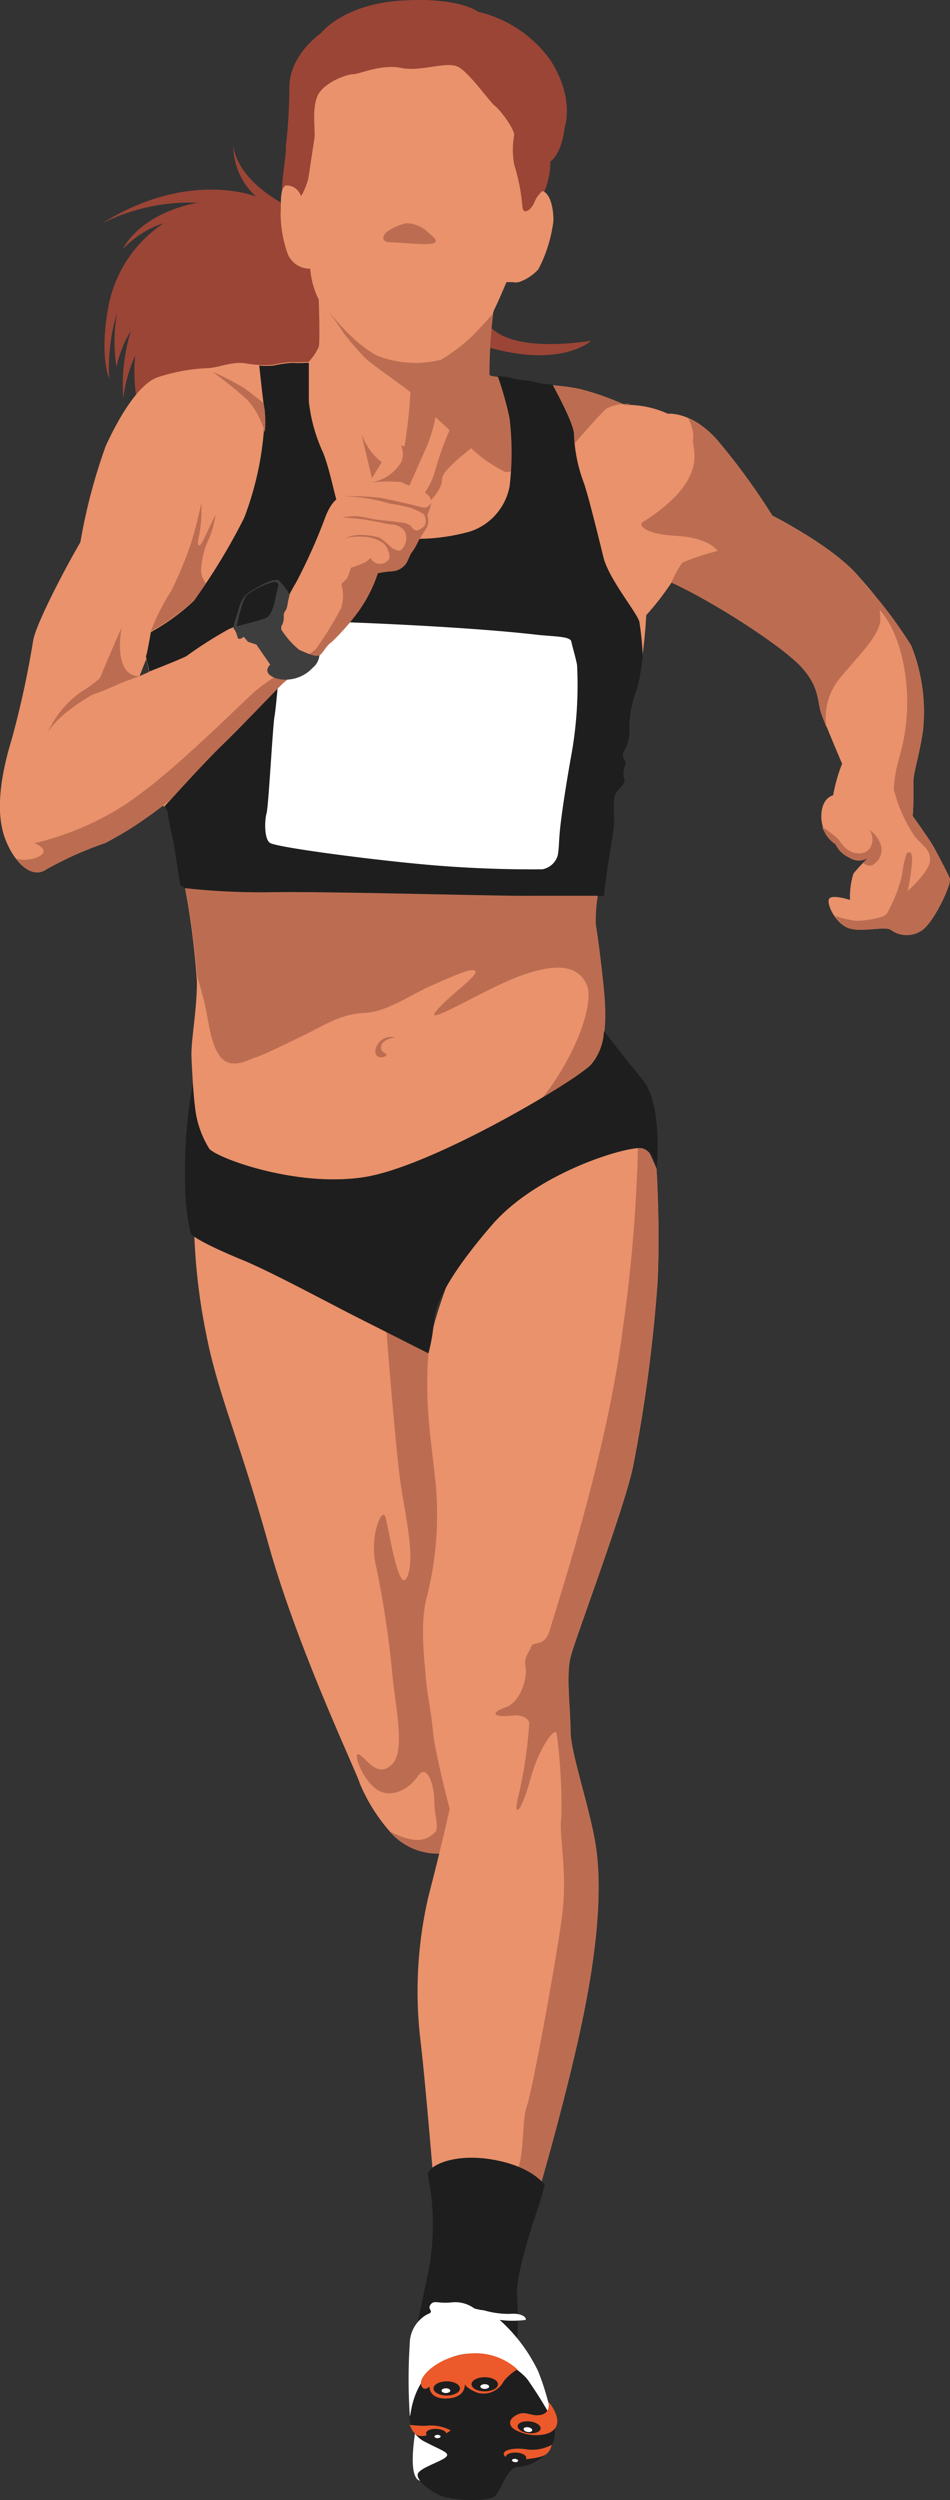 <svg xmlns="http://www.w3.org/2000/svg" viewBox="0 0 80.47 211.61"><rect x="0" y="0" width="80.47" height="211.61" fill="#333333" stroke="none"/><defs><style>.cls-1{fill:#fff;}.cls-2{fill:#e9926c;}.cls-3{fill:#bc6d51;}.cls-4{fill:#9b4536;}.cls-5{fill:#1e1e1e;}.cls-6{fill:#3e3e3e;}.cls-7{fill:#ec592a;}</style></defs><g id="Layer_2" data-name="Layer 2"><g id="Layer_1-2" data-name="Layer 1"><path class="cls-1" d="M35.23,205.51s-.79,4.19.34,4.46,4.27-2.05,4.27-2.05l-1.56-4.08Z"/><path class="cls-2" d="M16.44,103.94a51.38,51.38,0,0,0,1,8.85c1,5.2,2.79,8.92,5.28,17.85s7.44,19.24,7.76,20.32A14.9,14.9,0,0,0,33,155a5.37,5.37,0,0,0,4.22,1.89c2.92.05,2.68-10.58,2.68-10.58l1.48-25.76-8.3-11.41Z"/><path class="cls-3" d="M37.19,156.89c2.92.05,2.68-10.58,2.68-10.58l1.48-25.76-6.72-9.23h-2S33.51,123,34,126s1.16,6.13.46,7.53-1.53-4.19-1.81-5.12-1.37,1.62-.83,4a81,81,0,0,1,1.4,9.16c.23,2.71,1.16,6.59,0,7.75s-2-.23-2.71-.77,0,1.78,1.24,2.79,2.86.16,3.64-1,1.4.78,1.4,2.1.47,2.33,0,2.71-1.24,1.17-3.8-.15A5.37,5.37,0,0,0,37.19,156.89Z"/><path class="cls-2" d="M55.61,98.92s.32,5.1.09,9.6a128.75,128.75,0,0,1-2.09,15.68c-.78,3.64-4.89,14.5-5.28,16.06s0,4.5,0,6.28,1.55,6.21,2.1,9.47.31,8.07-1,14.51S45.77,185,45.77,185l-9.08-.78s-.7-8.45-1.08-11.56a35.37,35.37,0,0,1,.69-12.18c1.09-4.19,1.79-7.37,1.79-7.37s-1.24-4.73-1.4-6.44-.54-3.55-.62-4.69-.54-4.54.08-6.79a28.44,28.44,0,0,0,.78-9.32c-.31-3.41-1-6.71-.64-11.3s6-16.09,6-16.09l11.09-4.57Z"/><path class="cls-4" d="M41.21,27.16S42,30,50.08,28.85c0,0-2.75,2.54-9.58.28S41.21,27.16,41.21,27.16Z"/><path class="cls-4" d="M24.82,17.68s-4.6-2-5.06-5.35a5.86,5.86,0,0,0,1.92,4.3s-5.7-2.3-13,2.26a16.59,16.59,0,0,1,8.09-1.73s-4.54.64-6.4,3.95a8.44,8.44,0,0,1,3.49-2.22A10.94,10.94,0,0,0,9.25,25.6c-.9,4.48,0,6.46,0,6.46a15.87,15.87,0,0,1,.67-5.59,13.72,13.72,0,0,0-.05,4.6A9.48,9.48,0,0,1,11.09,28a15.17,15.17,0,0,0-.64,5.7,12.25,12.25,0,0,1,1-3.61,14.1,14.1,0,0,0,.18,4l13.85,2,6.69-6-1.8-11.18Z"/><path class="cls-4" d="M45.77,16.89a6.42,6.42,0,0,0,.85-3.22s.94-.55,1.21-2.88c0,0,.89-2.44-1.21-5.7A10.43,10.43,0,0,0,40.5,1S38.94-.26,34,.05,27.19,2.8,27.19,2.8s-2.8,1.9-2.68,4.81a45.41,45.41,0,0,1-.31,4.89c.12.51-.58,3.61-.19,4.39S36.73,21.58,40,21.54,45.77,16.89,45.77,16.89Z"/><path class="cls-3" d="M31.92,48.23c-.14-.08-.93-.46-1.22-.35s-1,.44-1,.64-.79.91-.79.91a3.54,3.54,0,0,1,0,2,28,28,0,0,1-2.15,3.5c-.49.52-4,2.53-5.24,3.66-1.06.95-5.27,5.16-8.82,8l1.21,1.52s3.19-3.37,4.88-5,4.74-4.86,5.18-5.26,2.82-2.24,3.08-2.36.58-.84,1.05-1.14a19.66,19.66,0,0,0,2.18-2.47A11.84,11.84,0,0,0,32,48.52h0A.3.3,0,0,0,31.92,48.23Z"/><path class="cls-2" d="M80.45,74.36c-.17-.46-1-2-1.33-2.62s-1.81-2.67-1.81-2.67a25.5,25.5,0,0,0,.06-2.62c-.06-1,.47-2.27.81-4.6a15.1,15.1,0,0,0-1-7.22,49.81,49.81,0,0,0-4.43-5.82c-2.15-2.56-7.33-5.17-7.33-5.17a55.42,55.42,0,0,0-4.77-6.52c-2.15-2.33-4.08-2.1-4.08-2.1a8.44,8.44,0,0,0-3.66-.75,22.63,22.63,0,0,0-3.78-1.34c-1.63-.35-3.44-.35-3.84-.53s-1.46-.17-1.93-.34-1.92-.12-1.92-.35.06-4.78.41-5.47,1.05-2.36,1.05-2.36l.52,0a1.31,1.31,0,0,0,.53,0A4,4,0,0,0,45.6,22.8a11.91,11.91,0,0,0,1.28-4.13c0-1.28-.35-2.33-.93-2.5a2.42,2.42,0,0,0-.7,1c-.35.75-1,1-1,.29a16.79,16.79,0,0,0-.7-3.55,7,7,0,0,1,0-2.45c.06-.52-1.22-2.21-1.63-2.5s-2.09-2.73-3.08-3.28S35.7,6.1,34,5.75s-3.55.53-4.08.53S27.32,7,26.86,8.2s-.12,2.91-.23,3.55-.47,3.14-.53,3.43-.58,1.63-.64,1.34a1.26,1.26,0,0,0-1.22-.82c-.58.12-.41,1.75-.47,2.33a10.22,10.22,0,0,0,.59,3.43,2,2,0,0,0,1.92,1.28A7,7,0,0,0,27,25.36s.12,3.55,0,4a4.58,4.58,0,0,1-.87,1.28h-.29a6.68,6.68,0,0,1-1.11,0,10.92,10.92,0,0,0-1.57.23,8.78,8.78,0,0,1-2.38-.12c-1.17-.17-2.39.41-3.21.41a15.74,15.74,0,0,0-4.18.76c-1.58.52-3.26,3.26-4.43,5.82a47.56,47.56,0,0,0-2.15,8.15c-1.46,2.5-3.78,7-4,8.32A79.55,79.55,0,0,1,1,62.55C0,65.81-.38,68.83.44,71s2.33,3.37,3.43,2.62a29.85,29.85,0,0,1,5.06-2.27,33.1,33.1,0,0,0,5.36-3.55v.87c0,.46.41,2.5.46,2.91s.53,3.37.53,3.37l.4.24a66.34,66.34,0,0,1,1,7.91c0,2.45-.52,5-.46,6.4s.17,3.2.29,4.13a8.3,8.3,0,0,0,1.22,3.61c.7.82,7.51,3.32,13.21,2.39s17.46-7.92,19-9.43,1.34-4.71,1.11-6.92-.53-4.43-.64-5a12.63,12.63,0,0,1,.17-2.45l.58-.05c-.06-.35.53-4,.76-5.36s-.18-2.85.29-3.43.82-.82.64-1.16A1.49,1.49,0,0,1,53,64.76c.11-.35-.35-.64-.18-1.05a3.62,3.62,0,0,0,.53-1.8,8.45,8.45,0,0,1,.58-3.43,44.94,44.94,0,0,0,.81-6.41,23.41,23.41,0,0,0,2.16-2.79c3.89,1.8,9.66,5.59,11.11,7.27s1.22,2.74,1.57,3.79,1.75,4.3,1.75,4.3a14.28,14.28,0,0,0-.76,2.68s-1,.18-1,1.8a2.88,2.88,0,0,0,1.28,2.39A2.36,2.36,0,0,0,72,72.62a1.43,1.43,0,0,0,1.51,0s-.93.93-1.22,1.33A6.65,6.65,0,0,0,72,76.17s-1.46-.47-1.75-.12.41,1.92,1.46,2.44,3.31-.17,3.78.24a2.26,2.26,0,0,0,2.62,0C79.12,78,80.63,74.83,80.45,74.36ZM11.82,57.23l.56-1.43h0a6,6,0,0,1,.23,1.08Z"/><path class="cls-3" d="M52.93,34.27a22.63,22.63,0,0,0-3.78-1.34c-1.63-.35-3.44-.35-3.84-.53s-1.46-.17-1.93-.34-1.92-.12-1.92-.35a42.35,42.35,0,0,1,.32-5.19c-.63.71-1.56,1.73-1.79,1.93a14.2,14.2,0,0,1-2.64,2A8.85,8.85,0,0,1,32,30.12c-2.1-1-4.35-4-4.35-4s1.25,1.67,1.4,2a22.88,22.88,0,0,0,1.71,2c.49.58,2.64,2,4,3.07a39.53,39.53,0,0,1-.62,5.28c-.46,2-2.6.65-3.53-1.75,0,0,1,4.23,1.09,4.5a18.08,18.08,0,0,0,4.07,1.55c.51,0,1.71-1.36,1.67-2.21,0-.66,1.69-2,2.47-2.62a11.44,11.44,0,0,0,2.88,2c1,.15,5.4-1.75,5.44-1.86s2.56-3,3.14-3.5a3.74,3.74,0,0,1,2.06-.38C53.1,34.26,52.93,34.27,52.93,34.27Zm-16,5.31a6.57,6.57,0,0,1-1.09,2.33c-.27.27,0,.27-.27.27a4.42,4.42,0,0,1-1.13-.54S35.61,39,36.19,37.7a13.63,13.63,0,0,0,.7-2.39l1.19,1.1A26.7,26.7,0,0,0,36.93,39.58Z"/><path class="cls-5" d="M51.12,47.19c-.46-1.87-1.33-5.42-1.68-6.35a13.26,13.26,0,0,1-.82-4c.05-.78-1.25-3.23-1.82-4.29a7.14,7.14,0,0,1-1.49-.2c-.41-.17-1.46-.17-1.93-.34a5.75,5.75,0,0,0-1.22-.17h0a28.1,28.1,0,0,1,1,3.54,24.1,24.1,0,0,1,0,5.82A5,5,0,0,1,39.78,45a17.09,17.09,0,0,1-6.75.47c-1.52-.23-4.25-2.33-4.48-3s-.64-2.79-1.17-4.13a13.87,13.87,0,0,1-1.22-4.36c0-.76,0-2.36,0-3.27h-.3a6.68,6.68,0,0,1-1.11,0,10.92,10.92,0,0,0-1.57.23,6.69,6.69,0,0,1-1.22,0h0s.29,2.77.47,4a26.45,26.45,0,0,1-1.75,8.9,52,52,0,0,1-4.25,7,17.56,17.56,0,0,1-3.65,2.66s-.33,1.91-.4,2,.25,1,.25,1.39.74,7,.79,7.47c0,.25.29,2.17.49,3.72l.3.68c0,.46.48,2.41.53,2.82s.53,3.37.53,3.37l.4.24a60.38,60.38,0,0,0,8,.33c5.45,0,19.3.36,21.28.36H50.6l.58-.05c-.06-.35.53-4,.76-5.36s-.18-2.85.29-3.43.82-.82.64-1.16A1.49,1.49,0,0,1,53,64.76c.11-.35-.35-.64-.18-1.05a3.62,3.62,0,0,0,.53-1.8,8.45,8.45,0,0,1,.58-3.43,19.88,19.88,0,0,0,.51-3,24.59,24.59,0,0,0-.28-2.83C54,51.9,51.59,49.05,51.12,47.19Z"/><path class="cls-1" d="M45.51,53.73c1.36.15,2.79.12,2.88.56s.38,1.39.49,2a33.55,33.55,0,0,1-.43,7.31c-.53,2.91-.88,5.35-1,6.46s-.09,1.77-.21,2.35a1.67,1.67,0,0,1-1.3,1.17A101.4,101.4,0,0,1,35,73.08c-4.71-.46-11.65-1.39-12.14-1.74s-.45-1.9-.28-2.51.52-7.33.67-8.17.46-4.66.46-4.66l5.45-3.34S39.17,53,45.51,53.73Z"/><path class="cls-2" d="M13.9,68.29s3.21-3.59,4.9-5.22,4.74-4.86,5.18-5.26,2.82-2.24,3.08-2.36.58-.84,1.05-1.14a19.66,19.66,0,0,0,2.18-2.47A11.84,11.84,0,0,0,32,48.52a8.71,8.71,0,0,1,1.22-.17,1.52,1.52,0,0,0,1.25-.84l.29-.64a5.45,5.45,0,0,0,.58-.94c.15-.35.61-1,.82-1.36a1.77,1.77,0,0,0,0-1,2.83,2.83,0,0,0,.32-1.31c-.09-.49-1.22-1-1.57-1.08a3.73,3.73,0,0,1-.47-.17l-.38-.15a5.43,5.43,0,0,0,.64-2.18.92.92,0,0,0-1.66-.58,24.22,24.22,0,0,0-1.74,2.79A2.25,2.25,0,0,0,30,41a4.33,4.33,0,0,0-.87,1s-.9-.12-1.63,1.92a46.54,46.54,0,0,1-2.45,5.44c-.23.35-.72,1.31-.72,1.31s-3.93,2.23-4.89,2.55a34.53,34.53,0,0,0-3.64,2.31c-.61.32-3.16,1.31-3.16,1.31L9.25,62.23Z"/><path class="cls-3" d="M71.22,57.31c1.71-2.05,3.06-3.32,3.34-4.65a5.17,5.17,0,0,0-.29-2c-.46-.57-1-1.18-1.5-1.82-2.15-2.56-7.33-5.17-7.33-5.17a55.42,55.42,0,0,0-4.77-6.52,7,7,0,0,0-2.38-1.75,3.49,3.49,0,0,1,.44,1.69c-.2.54.57,1.55-.42,3.45S54.74,44,54.43,44.2s0,1,2.86,1.16,3.49,1.28,3.49,1.28a17.41,17.41,0,0,0-3,1,9.88,9.88,0,0,0-.91,1.67c3.89,1.8,9.66,5.59,11.11,7.27s1.22,2.74,1.57,3.79c.1.28.27.73.47,1.24A5.26,5.26,0,0,1,71.22,57.31Z"/><path class="cls-3" d="M71.73,78.49c1,.53,3.31-.17,3.78.24a2.26,2.26,0,0,0,2.62,0c1-.7,2.5-3.9,2.32-4.37s-1-2-1.33-2.62-1.81-2.67-1.81-2.67a25.5,25.5,0,0,0,.06-2.62c-.06-1,.47-2.27.81-4.6a15.1,15.1,0,0,0-1-7.22,35.58,35.58,0,0,0-3-4.14l-.14.69s1.79,1.2,2.53,5.24a16.73,16.73,0,0,1-.39,7.68,11.68,11.68,0,0,0-.47,2.72,12.78,12.78,0,0,0,1.79,4c.89,1,1.28,1.09,1.28,2s-1.9,2.6-1.9,2.6a15.21,15.21,0,0,0,.38-2.64c0-1-.46-.54-.46-.54a8.72,8.72,0,0,0-.39,1.82,12.6,12.6,0,0,1-1.28,3.26c-.31.43-2,.62-2.6.62a8.57,8.57,0,0,1-1.81-.42A2.81,2.81,0,0,0,71.73,78.49Z"/><path class="cls-3" d="M73.86,73.24a1.47,1.47,0,0,0,.77-1.65,2.52,2.52,0,0,0-1-1.36,1.37,1.37,0,0,1,.13,1.43,1.06,1.06,0,0,1-1.16.55c-.88,0-1.44-1-1.63-1.22A12,12,0,0,0,69.67,70s0,0,0,.06.13.29.26.54a2.83,2.83,0,0,0,.84.87A2.36,2.36,0,0,0,72,72.62a1.43,1.43,0,0,0,1.51,0l-.41.42A.83.83,0,0,0,73.86,73.24Z"/><path class="cls-3" d="M22.44,34.91c0-.22-.07-.49-.11-.78-.44-.36-1.13-.92-1.67-1.29A21.12,21.12,0,0,0,18,31.47a34.56,34.56,0,0,1,3,2.42,7.06,7.06,0,0,1,1.43,2.7A8.71,8.71,0,0,0,22.44,34.91Z"/><path class="cls-3" d="M16.44,50.79c.23-.29.58-.79,1-1.41a2.05,2.05,0,0,1-.41-1,7,7,0,0,1,.48-2.36,8.26,8.26,0,0,0,.75-2.47l-1,2.09c-.38.79-.62.67-.41-.23a11.21,11.21,0,0,0,.2-2.82,34.32,34.32,0,0,1-.93,3.58,34.28,34.28,0,0,1-1.63,3.87,17,17,0,0,0-1.7,3.38A17.56,17.56,0,0,0,16.44,50.79Z"/><path class="cls-3" d="M11.82,57.23s-1.49.52-2.22.87a15.91,15.91,0,0,1-1.71.67s1.48-3.58,2.41-5.65C10.3,53.12,9.48,57.24,11.82,57.23Z"/><path class="cls-3" d="M10.65,68.07a24.52,24.52,0,0,1-7.74,3.3c.79.32,1.19.81.18,1.22a2.92,2.92,0,0,1-1.73.09c.78,1,1.75,1.45,2.51.93a29.85,29.85,0,0,1,5.06-2.27,27.77,27.77,0,0,0,4.87-3.18l-1.18-1.54C11.93,67.16,11.26,67.66,10.65,68.07Z"/><path class="cls-3" d="M31.92,48.23c-.14-.08-.93-.46-1.22-.35s-1,.44-1,.64-.79.91-.79.91a3.54,3.54,0,0,1,0,2,28,28,0,0,1-2.15,3.5c-.49.52-4,2.53-5.24,3.66-1.07.95-5.35,5.23-8.91,8.06l1.18,1.54.49-.37v.07c.9-1,3.18-3.5,4.51-4.79,1.69-1.63,4.74-4.86,5.18-5.26s2.82-2.24,3.08-2.36.58-.84,1.05-1.14a19.66,19.66,0,0,0,2.18-2.47A11.84,11.84,0,0,0,32,48.52h0A.3.3,0,0,0,31.92,48.23Z"/><path class="cls-3" d="M33.26,48.35a1.52,1.52,0,0,0,1.25-.84l.29-.64a5.45,5.45,0,0,0,.58-.94c.15-.35.61-1,.82-1.36a1.77,1.77,0,0,0,0-1,3.81,3.81,0,0,0,.32-1A1.25,1.25,0,0,1,36,43,3.47,3.47,0,0,1,34.83,43a5.78,5.78,0,0,1,1,.48c.19.1.41.87,0,1.15s-.64.42-.94,0-1-.41-1.29-.44a5.7,5.7,0,0,1,1,.38,1.94,1.94,0,0,1,.11.67,7,7,0,0,1-.33,1.46c-.12.23-.5.9-.89.17a3,3,0,0,0-1.24-1.13,3.23,3.23,0,0,1,.67.55c.1.17.89,1.15.42,1.59s-.74.27-1.36.17-.64-.82-.64-.82-.06.19-.48.4a11.69,11.69,0,0,1-1.14.43,5.47,5.47,0,0,1-.29.81l1.87,1.29A15.78,15.78,0,0,0,32,48.52,8.71,8.71,0,0,1,33.26,48.35Z"/><path class="cls-6" d="M27.06,55.45a1.55,1.55,0,0,1-.57,1.07,3.13,3.13,0,0,1-3.07.91c-1.35-.47-.53-1.17-.53-1.17l-1.17-1.7L21,54.32l-.35-.42s-.46.39-.54,0a1.72,1.72,0,0,0-.27-.64s-.2,0,.15-1,.35-1.67,1.24-2.21,2.12-1.24,2.45-.86.81.89.84,1.21c0,0-.09.35-.13.54a2.47,2.47,0,0,1-.17.7.74.74,0,0,0-.19.5,1.44,1.44,0,0,1-.14.77c-.1.09-.06.38-.06.38A7.26,7.26,0,0,0,25.34,55C25.89,55.24,26.81,55.68,27.06,55.45Z"/><path class="cls-3" d="M33.63,44.17a1.79,1.79,0,0,1,.73,1,1.34,1.34,0,0,1-.43,1.41c-.23.12-.69-.18-.69-.18l.47.94.7-.15L35,45.92l-.13-1.08-.11-.38Z"/><path class="cls-3" d="M34.1,40.81a5.43,5.43,0,0,0,.64-2.18.85.85,0,0,0-.78-.92,1.63,1.63,0,0,1,0,1.44,3.58,3.58,0,0,1-2.62,1.69A14.3,14.3,0,0,1,34.1,40.81Z"/><path class="cls-3" d="M34.83,43A15.36,15.36,0,0,0,33,42.62,15.09,15.09,0,0,0,29.13,42a21.09,21.09,0,0,1,3.1.14c1.05.19,3.2.71,3.49.79a2.06,2.06,0,0,0,.69,0l-.55.48Z"/><path class="cls-3" d="M33.63,44.17,32,44c-.44-.06-1.34-.28-1.75-.31a8.48,8.48,0,0,0-1.26.09s.94.08,1.67.17,2.05.38,2.43.44a1.48,1.48,0,0,1,1.08.44.5.5,0,0,0,.66.14Z"/><path class="cls-3" d="M33.14,46.32a7.91,7.91,0,0,0-1-.82,6.15,6.15,0,0,0-1.84-.22,3.8,3.8,0,0,0-1.09.28,4.57,4.57,0,0,1,1.42-.13A3.22,3.22,0,0,1,32.5,46,1.77,1.77,0,0,1,33,47.24a.91.91,0,0,1-1.61,0,.73.73,0,0,0-.06.76c.22.39,1.12.35,1.12.35l1-.19.51-.9Z"/><path class="cls-3" d="M7.89,58.77S5,60.34,4.05,62A8.25,8.25,0,0,1,7,58.48a9.85,9.85,0,0,0,2.9-2.68Z"/><path class="cls-5" d="M20.06,53s1.81-.43,2.43-.68.79-1.52.92-2.08.36-.92-.16-1a6.68,6.68,0,0,0-2.31,1.11C20.57,50.61,20.12,52.63,20.06,53Z"/><path class="cls-3" d="M34.44,18.89a2.83,2.83,0,0,1,1.72.68c.56.53,1,.77.61,1s-2.79-.05-3.7-.06-.61-.69-.23-.94A4.72,4.72,0,0,1,34.44,18.89Z"/><path class="cls-3" d="M23.7,75.51a60.38,60.38,0,0,1-8-.33,73.24,73.24,0,0,1,1,7.45c.22.73.42,1.44.56,2,.46,1.87.54,3.81,1.47,4.89s2.48.08,2.87,0,2.8-1.24,4.35-2,2.95-1.7,4.89-1.78,3.94-1.55,5.73-2.33,3.6-1.63,3.7-1.16-2.45,2.17-3.38,3.41,4.42-2.09,7.29-3.1,4.73-.93,5.51.77c.69,1.52-.88,6-3.78,9.64A31.2,31.2,0,0,0,50,90.19c1.57-1.51,1.34-4.71,1.11-6.92s-.53-4.43-.64-5a12.63,12.63,0,0,1,.17-2.45H45C43,75.87,29.15,75.47,23.7,75.51Z"/><path class="cls-3" d="M33.46,87.8a1.38,1.38,0,0,0-1.42.51c-.51.74-.16,1.32.42,1.16s.08-.31-.11-.54S32.2,88,33.46,87.8Z"/><path class="cls-3" d="M49.42,170.52c1.32-6.44,1.55-11.25,1-14.51s-2.1-7.68-2.1-9.47-.39-4.73,0-6.28,4.5-12.42,5.28-16.06a128.75,128.75,0,0,0,2.09-15.68c.23-4.5-.09-9.6-.09-9.6l-.94-2.13-.6-.76a130.64,130.64,0,0,1-1.32,16.53c-1.39,10.86-5.66,23.58-6.13,25.29s-1.39.93-1.63,1.55-.62.86-.46,1.71-.39,2.95-1.71,3.41-1,.86.47.7,1.55.62,1.55.62a38.33,38.33,0,0,1-.85,5.9c-.62,2.33.15,1.79.93-1.09s2.17-4.57,2.25-3.88a46,46,0,0,1,.39,7c-.24,1.47.54,4.58.07,8.3s-2.56,15.05-3,16.22-.16,4.42-.93,5.66a.82.82,0,0,0,.09.84l2,.17S48.1,177,49.42,170.52Z"/><path class="cls-5" d="M30.93,99.62c-5.7.93-12.51-1.57-13.21-2.39a8.3,8.3,0,0,1-1.22-3.61c-.06-.46-.12-1.13-.17-1.86h0a40.55,40.55,0,0,0-.65,8.27,19.15,19.15,0,0,0,.47,4.36c.17.35,2,1.28,4.42,2.27s7.68,3.84,9.78,4.89l5.94,3a14.9,14.9,0,0,0,.46-2.68c.06-1.22.93-3.55,4.89-8.15s11.81-6.81,12.79-6.52,1.18,1.75,1.18,1.75.58-5.41-1.18-7.57c-1.28-1.56-2.63-3.28-3.27-4.1A4.71,4.71,0,0,1,50,90.19C48.39,91.7,36.63,98.69,30.93,99.62Z"/><path class="cls-5" d="M43.79,198.43a26.64,26.64,0,0,0,0-4.07c-.17-2,1.86-7.68,2-8.15s.35-1.26.35-1.26-1-1.59-4.48-2.17-5.65.7-5.41,1.39a20.77,20.77,0,0,1,0,8.27c-.8,3.78-1.38,6.57-1.38,6.57Z"/><path class="cls-5" d="M34.71,204.46A2.28,2.28,0,0,0,36,206.68c1.48.77,2.18.93,1.75,1.31s-2.3.94-2.37,1.44.86,1.32,1.87,1.78,4.26.59,4.75,0,.95-2.25,1.8-2.4a3.69,3.69,0,0,0,2.8-1.55c.58-1.13.61-1.88-.41-3.57s-.84-2.25-2-3.22-1.55-1.28-3.84-1.46-2.76.41-4.07,1.5S34.71,204.07,34.71,204.46Z"/><path class="cls-1" d="M46.74,204.7a20.93,20.93,0,0,0-1.16-4,13.84,13.84,0,0,0-3.26-4.34,8.57,8.57,0,0,0,2.21,0c.08-.2-.31-.59-1.32-.51a7.43,7.43,0,0,1-2.25-.31c-.27,0-.78-.15-.78-.15a2.76,2.76,0,0,0-1.94-.51c-1.2.12-1.47-.23-1.78.2s.43.56-.27.81a2.85,2.85,0,0,0-1.48,2.44,47.55,47.55,0,0,0,0,6.13c.12.31,0-3.05,3-4.68s6.29.69,7,1.66A35.5,35.5,0,0,1,46.74,204.7Z"/><path class="cls-7" d="M46.45,203.26s.25.93-.6,1.13-1.28-.39-2.06,0-.77,1,0,1.35a3.65,3.65,0,0,0,2.45.28C47,205.82,47.87,205.08,46.45,203.26Z"/><path class="cls-7" d="M43.83,200.55a4.21,4.21,0,0,0-1.16,1,1.93,1.93,0,0,1-2.14,1c-1-.35-1.16-.74-1.16-.74s.12,1.12-1.47,1.2-1.52-1-1.52-1-.55.51-.72-.19,1.42-2.25,3.71-2.56A5.28,5.28,0,0,1,43.83,200.55Z"/><path class="cls-7" d="M46.74,206.93a3.53,3.53,0,0,1-2.06.4c-1-.19-2.13,0-2,.43s1.14.51,2.22.35S46.5,207.85,46.74,206.93Z"/><path class="cls-7" d="M38.17,205.71a3.59,3.59,0,0,0-1.83-.41c-.89.09-1.77-.12-1.63,0s.31,1.13,1.36.84S37.35,206.4,38.17,205.71Z"/><ellipse class="cls-5" cx="41.06" cy="201.81" rx="1.12" ry="0.6"/><ellipse class="cls-1" cx="41.06" cy="202" rx="0.37" ry="0.2"/><ellipse class="cls-5" cx="44.82" cy="205.46" rx="0.5" ry="0.98" transform="translate(-164.4 226.65) rotate(-83.48)"/><ellipse class="cls-5" cx="43.71" cy="208.01" rx="0.41" ry="0.87" transform="translate(-166.21 241.35) rotate(-87.16)"/><ellipse class="cls-5" cx="36.96" cy="205.99" rx="0.41" ry="0.87" transform="translate(-170.61 232.7) rotate(-87.16)"/><ellipse class="cls-5" cx="37.84" cy="202.16" rx="1.12" ry="0.6"/><ellipse class="cls-1" cx="37.77" cy="202.35" rx="0.37" ry="0.2"/><ellipse class="cls-1" cx="44.72" cy="205.66" rx="0.2" ry="0.37" transform="translate(-165.54 215.04) rotate(-80.29)"/><ellipse class="cls-1" cx="43.63" cy="208.27" rx="0.14" ry="0.26" transform="translate(-168.25 227.96) rotate(-83.48)"/><ellipse class="cls-1" cx="37.06" cy="206.23" rx="0.26" ry="0.14"/></g></g></svg>